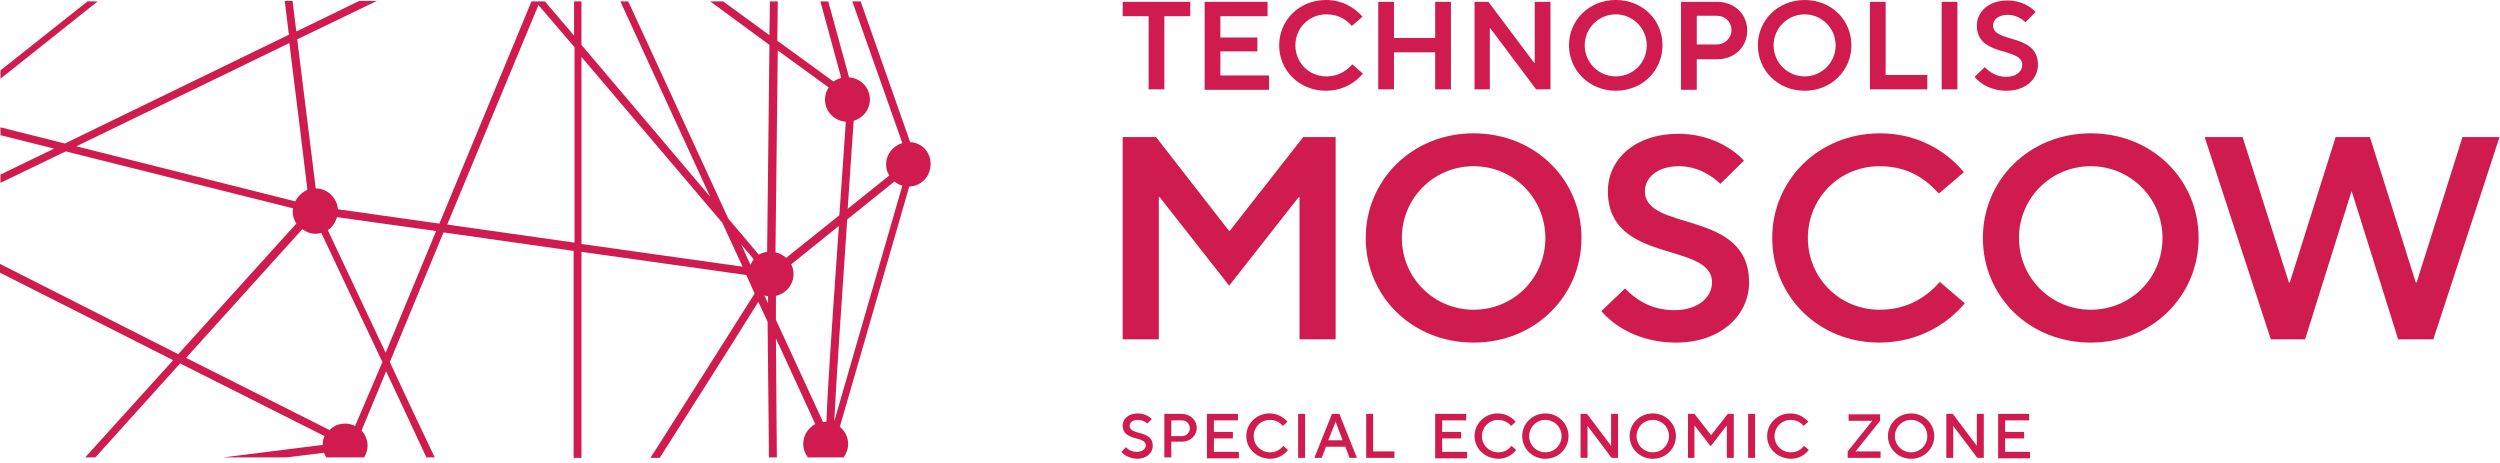<?xml version="1.0" encoding="UTF-8"?> <svg xmlns="http://www.w3.org/2000/svg" width="540" height="100" viewBox="0 0 540 100" fill="none"><path d="M242.5 73.3V29.6H249.7L265.5 49.9H265.6L281.5 29.6H288.5V73.3H280.7V42.6H280.5L265.5 61.7L250.5 42.6H250.3V73.3H242.5Z" fill="#D01B50"></path><path d="M295 51.4C295 38.9 305 28.8 318.3 28.8C331.6 28.8 341.6 38.8 341.6 51.4C341.6 63.9 331.6 74 318.3 74C305 74 295 64 295 51.4ZM333.8 51.4C333.8 42.8 326.9 35.9 318.3 35.9C309.7 35.9 302.8 42.8 302.8 51.4C302.8 60 309.7 66.9 318.3 66.9C326.9 66.9 333.8 60.1 333.8 51.4Z" fill="#D01B50"></path><path d="M345.9 67.2L351 62.3C353.1 64.5 356.5 67 361.7 67C366.9 67 369.8 64.1 369.8 61C369.8 52.1 347.3 57.2 347.3 41.3C347.3 34.4 353.2 28.9 362.5 28.9C369.4 28.9 374.3 32.1 376.7 34.7L371.6 39.7C369.9 38.1 366.8 35.9 362.7 35.9C357.8 35.9 355.3 38.5 355.3 41.3C355.3 50.2 377.8 45.1 377.8 61C377.8 68 371.8 74 362 74C354 74 348.5 70.3 345.9 67.2Z" fill="#D01B50"></path><path d="M382.8 51.4C382.8 38.9 392.8 28.8 406.1 28.8C415 28.8 421.1 33.4 424.2 37.2L418.8 41.8C416.3 39.1 412.6 35.9 406 35.9C397.3 35.9 390.5 42.8 390.5 51.4C390.5 60 397.3 66.9 406 66.9C412.5 66.9 416.5 63.7 419 60.9L424.4 65.5C421.2 69.4 414.9 74 405.9 74C392.8 74 382.8 64 382.8 51.4Z" fill="#D01B50"></path><path d="M428.3 51.4C428.3 38.9 438.3 28.8 451.6 28.8C464.9 28.8 474.9 38.8 474.9 51.4C474.9 63.9 464.9 74 451.6 74C438.3 74 428.3 64 428.3 51.4ZM467.1 51.4C467.1 42.8 460.2 35.9 451.6 35.9C443 35.9 436.1 42.8 436.1 51.4C436.1 60 443 66.9 451.6 66.9C460.2 66.9 467.1 60.1 467.1 51.4Z" fill="#D01B50"></path><path d="M490.5 73.3L476.2 29.6H484.4L494.4 61H494.6L504.5 29.6H511.9L521.8 61H522L531.9 29.6H539.9L525.6 73.3H518L508 41.4H507.9L497.9 73.3H490.5Z" fill="#D01B50"></path><path d="M248.1 19.3V3.5H242.5V0.4H257.1V3.5H251.5V19.3H248.1Z" fill="#D01B50"></path><path d="M260.2 19.3V0.4H273.8V3.5H263.6V8.1H271.6V11.1H263.6V16.3H274.1V19.4H260.2V19.3Z" fill="#D01B50"></path><path d="M276.3 9.8C276.3 4.4 280.6 0 286.4 0C290.3 0 292.9 2 294.3 3.6L292 5.6C290.9 4.4 289.3 3.1 286.5 3.1C282.7 3.1 279.8 6.1 279.8 9.8C279.8 13.5 282.7 16.5 286.5 16.5C289.3 16.5 291 15.1 292.1 13.9L294.4 15.9C293 17.6 290.3 19.6 286.4 19.6C280.6 19.6 276.3 15.2 276.3 9.8Z" fill="#D01B50"></path><path d="M297.7 19.3V0.4H301.1V8.2H310V0.4H313.4V19.3H310V11.3H301.1V19.3H297.7Z" fill="#D01B50"></path><path d="M318.5 19.3V0.4H321.5L331.4 13.6H331.5V0.4H334.9V19.3H331.8L321.9 6.1H321.8V19.3H318.5Z" fill="#D01B50"></path><path d="M338.9 9.8C338.9 4.4 343.2 0 349 0C354.8 0 359.1 4.3 359.1 9.8C359.1 15.2 354.8 19.6 349 19.6C343.3 19.6 338.9 15.2 338.9 9.8ZM355.7 9.8C355.7 6.1 352.7 3.1 349 3.1C345.3 3.1 342.3 6.1 342.3 9.8C342.3 13.5 345.3 16.5 349 16.5C352.8 16.5 355.7 13.5 355.7 9.8Z" fill="#D01B50"></path><path d="M363.1 19.3V0.4H370.9C374.7 0.4 377.4 3.1 377.4 6.6C377.4 10.1 374.7 12.8 370.9 12.8H366.5V19.4H363.1V19.3ZM366.5 9.6H370.8C372.6 9.6 374 8.2 374 6.5C374 4.7 372.6 3.4 370.8 3.4H366.5V9.6Z" fill="#D01B50"></path><path d="M379.7 9.8C379.7 4.4 384 0 389.8 0C395.6 0 399.9 4.3 399.9 9.8C399.9 15.2 395.6 19.6 389.8 19.6C384 19.6 379.7 15.2 379.7 9.8ZM396.5 9.8C396.5 6.1 393.5 3.1 389.8 3.1C386.1 3.1 383.1 6.1 383.1 9.8C383.1 13.5 386.1 16.5 389.8 16.5C393.5 16.5 396.5 13.5 396.5 9.8Z" fill="#D01B50"></path><path d="M403.9 19.3V0.4H407.3V16.2H416.3V19.3H403.9Z" fill="#D01B50"></path><path d="M419.4 19.3V0.4H422.8V19.3H419.4Z" fill="#D01B50"></path><path d="M426.5 16.6L428.7 14.5C429.6 15.4 431.1 16.6 433.3 16.6C435.6 16.6 436.8 15.4 436.8 14C436.8 10.1 427 12.4 427 5.5C427 2.5 429.6 0.1 433.6 0.1C436.6 0.1 438.7 1.5 439.7 2.6L437.5 4.8C436.8 4.1 435.4 3.2 433.7 3.2C431.6 3.2 430.5 4.3 430.5 5.5C430.5 9.4 440.2 7.1 440.2 14C440.2 17 437.6 19.6 433.4 19.6C430 19.6 427.6 18 426.5 16.6Z" fill="#D01B50"></path><path d="M242.2 97.6L243.2 96.6C243.7 97.1 244.4 97.6 245.6 97.6C246.8 97.6 247.5 96.9 247.5 96.2C247.5 94.1 242.5 95.4 242.5 91.9C242.5 90.5 243.7 89.3 245.8 89.3C247.2 89.3 248.3 90 248.8 90.5L247.8 91.5C247.4 91.1 246.7 90.7 245.8 90.7C244.6 90.7 244 91.3 244 92C244 94.1 249 92.8 249 96.3C249 97.8 247.7 99.1 245.6 99.1C243.9 99 242.8 98.3 242.2 97.6Z" fill="#D01B50"></path><path d="M251.5 98.9V89.4H255.3C257.1 89.4 258.5 90.8 258.5 92.4C258.5 94.1 257.1 95.4 255.3 95.4H253V98.8H251.5V98.9ZM253 94.2H255.3C256.2 94.2 257 93.5 257 92.5C257 91.6 256.3 90.8 255.3 90.8H253V94.2Z" fill="#D01B50"></path><path d="M260.7 98.9V89.4H267.4V90.8H262.2V93.3H266.3V94.7H262.2V97.6H267.6V99H260.7V98.9Z" fill="#D01B50"></path><path d="M269.2 94.2C269.2 91.5 271.4 89.3 274.2 89.3C276.1 89.3 277.4 90.3 278.1 91.1L277.1 92C276.6 91.4 275.7 90.7 274.3 90.7C272.3 90.7 270.8 92.3 270.8 94.2C270.8 96.2 272.4 97.7 274.3 97.7C275.8 97.7 276.6 97 277.2 96.3L278.2 97.2C277.5 98.1 276.2 99.1 274.3 99.1C271.4 99 269.2 96.9 269.2 94.2Z" fill="#D01B50"></path><path d="M280.4 98.9V89.4H281.9V98.9H280.4Z" fill="#D01B50"></path><path d="M283.9 98.9L287.7 89.4H289.3L293.1 98.9H291.5L290.6 96.5H286.4L285.5 98.9H283.9ZM286.9 95.1H290L288.5 91.1L286.9 95.1Z" fill="#D01B50"></path><path d="M295.1 98.9V89.4H296.6V97.5H301.2V98.9H295.1Z" fill="#D01B50"></path><path d="M310 98.9V89.4H316.7V90.8H311.5V93.3H315.6V94.7H311.5V97.6H316.9V99H310V98.9Z" fill="#D01B50"></path><path d="M318.5 94.2C318.5 91.5 320.7 89.3 323.5 89.3C325.4 89.3 326.7 90.3 327.4 91.1L326.4 92C325.9 91.4 325 90.7 323.6 90.7C321.6 90.7 320.1 92.3 320.1 94.2C320.1 96.2 321.7 97.7 323.6 97.7C325.1 97.7 325.9 97 326.5 96.3L327.5 97.2C326.8 98.1 325.5 99.1 323.6 99.1C320.7 99 318.5 96.9 318.5 94.2Z" fill="#D01B50"></path><path d="M328.8 94.2C328.8 91.5 331 89.3 333.8 89.3C336.6 89.3 338.8 91.5 338.8 94.2C338.8 96.9 336.6 99.1 333.8 99.1C331 99.1 328.8 96.9 328.8 94.2ZM337.3 94.2C337.3 92.2 335.7 90.7 333.8 90.7C331.8 90.7 330.3 92.3 330.3 94.2C330.3 96.2 331.9 97.7 333.8 97.7C335.8 97.7 337.3 96.1 337.3 94.2Z" fill="#D01B50"></path><path d="M341.4 98.9V89.4H342.8L348 96.3V89.4H349.5V98.9H348.1L342.9 92V98.9H341.4Z" fill="#D01B50"></path><path d="M352 94.2C352 91.5 354.2 89.3 357 89.3C359.8 89.3 362 91.5 362 94.2C362 96.9 359.8 99.1 357 99.1C354.2 99.1 352 96.9 352 94.2ZM360.5 94.2C360.5 92.2 358.9 90.7 357 90.7C355 90.7 353.5 92.3 353.5 94.2C353.5 96.2 355.1 97.7 357 97.7C359 97.7 360.5 96.1 360.5 94.2Z" fill="#D01B50"></path><path d="M364.6 98.9V89.4H366L369.6 94L373.2 89.4H374.5V98.9H373V92H372.9L369.5 96.4L366.1 92H366V98.9H364.6Z" fill="#D01B50"></path><path d="M377.6 98.9V89.4H379.1V98.9H377.6Z" fill="#D01B50"></path><path d="M381.7 94.2C381.7 91.5 383.9 89.3 386.7 89.3C388.6 89.3 389.9 90.3 390.6 91.1L389.6 92C389.1 91.4 388.2 90.7 386.8 90.7C384.8 90.7 383.3 92.3 383.3 94.2C383.3 96.2 384.9 97.7 386.8 97.7C388.3 97.7 389.1 97 389.7 96.3L390.7 97.2C390 98.1 388.7 99.1 386.8 99.1C383.9 99 381.7 96.9 381.7 94.2Z" fill="#D01B50"></path><path d="M399.1 98.9V97.5L404.4 90.9H399.3V89.5H406.1V90.9L400.8 97.5H406.2V98.9H399.1Z" fill="#D01B50"></path><path d="M407.8 94.2C407.8 91.5 410 89.3 412.8 89.3C415.6 89.3 417.8 91.5 417.8 94.2C417.8 96.9 415.6 99.1 412.8 99.1C410 99.1 407.8 96.9 407.8 94.2ZM416.3 94.2C416.3 92.2 414.7 90.7 412.8 90.7C410.8 90.7 409.3 92.3 409.3 94.2C409.3 96.2 410.9 97.7 412.8 97.7C414.8 97.7 416.3 96.1 416.3 94.2Z" fill="#D01B50"></path><path d="M420.4 98.9V89.4H421.8L427 96.3V89.4H428.5V98.9H427.1L421.9 92V98.9H420.4Z" fill="#D01B50"></path><path d="M431.6 98.9V89.4H438.3V90.8H433.1V93.3H437.2V94.7H433.1V97.6H438.5V99H431.6V98.9Z" fill="#D01B50"></path><path d="M0.1 15.2V17L21.1 0.3H18.9L0.1 15.2Z" fill="#D01B50"></path><path d="M196.6 30.7L185.9 0.3H184.1L194.9 30.9C192.9 31.5 191.4 33.3 191.4 35.5C191.4 36.4 191.6 37.2 192.1 37.9L183.1 45.1C183.5 38.6 184 32.1 184.4 26.1C186.4 25.5 187.9 23.7 187.9 21.5C187.9 18.9 185.9 16.9 183.4 16.7L178.9 0.3H177.2L181.7 16.8C181.1 17 180.5 17.3 180 17.6L167.9 8.8L168 0.3H166.3L166.2 7.6L156.2 0.3H153.4L166.2 9.7L165.7 54.4C165.1 54.5 164.4 54.7 163.9 55L157.3 47.2L135.7 0.3H134L153.4 42.5L125.6 9.7V0.3H124V7.7L117.7 0.3H114.8L94.9 48.3L73 45.2C72.8 42.7 70.7 40.7 68.2 40.7C67.1 32 65.7 20.7 64.2 8.5L81.4 0.2H77.6L64 6.8C63.7 4.6 63.5 2.4 63.2 0.2H61.5C61.8 2.7 62.1 5.1 62.4 7.5L14 31L0.1 27.5V29.2L11.7 32.1L0.1 37.7V39.5L14.2 32.7L63.3 45C63.3 45.2 63.2 45.4 63.2 45.6C63.2 46.6 63.5 47.5 64 48.3L38.5 76.5L0 57V58.9L37.4 77.8L18.4 98.8H20.6L38.9 78.5L70.1 94.2C69.8 94.8 69.7 95.4 69.7 96.1L48.2 98.8H61.9L70 97.8C70.1 98.2 70.3 98.5 70.5 98.8H78.8L78.7 98.7C79.1 98 79.4 97.2 79.4 96.3C79.4 95 78.9 93.9 78.1 93L83.4 80.2C86.2 86.2 89.2 92.5 92.1 98.8H93.9C90.7 92.1 87.4 85.1 84.2 78.2L95.8 50.2L123.9 54.2V98.9H125.6V54.4L161.2 59.4L162.1 61.4L163 63.4C156 74.5 148 87.1 140.5 98.9H142.5C148.3 89.7 155.4 78.7 163.8 65.2L165.8 69.5L166.1 98.8H167.8L167.6 73.1L176.1 91.6C174.6 92.4 173.5 94 173.5 95.9C173.5 97 173.9 98 174.5 98.8H182.2C182.8 98 183.2 97 183.2 95.9C183.2 94.4 182.5 93.1 181.4 92.2L196.4 40.3C199 40.2 201 38.1 201 35.5C201.1 32.9 199.1 30.8 196.6 30.7ZM63.8 43.5L16.5 31.6L62.5 9.3C64.2 23.1 65.7 34.9 66.4 41C65.3 41.5 64.3 42.4 63.8 43.5ZM76.7 92C76.1 91.7 75.3 91.5 74.6 91.5C73.2 91.5 72 92 71.2 92.9L40.2 77.3L65.3 49.5C66.1 50.1 67.1 50.5 68.2 50.5C68.6 50.5 69 50.4 69.4 50.3C72.2 56.3 77.1 66.6 82.6 78.2L76.7 92ZM83.3 76.2C78.9 66.8 74.5 57.6 70.8 49.7C71.8 49.1 72.4 48.1 72.8 46.9L94.2 49.9L83.3 76.2ZM124 52.4L96.6 48.5L116.3 1.1L124.1 10.2V52.4H124ZM125.6 52.7V12.3L156 48.1L160.4 57.6L125.6 52.7ZM162.1 57.2L160.1 52.8L162.8 56C162.5 56.4 162.3 56.8 162.1 57.2ZM165.1 63.8C165.3 63.9 165.6 63.9 165.9 64V65.5L165.1 63.8ZM168 10.9L179 18.9C178.5 19.6 178.2 20.5 178.2 21.5C178.2 24.1 180.2 26.1 182.7 26.3C182.2 33.8 181.7 40.5 181.3 46.5L169.8 55.7C169.2 55.1 168.4 54.7 167.5 54.5L168 10.9ZM178.5 91.1C178.3 91.1 178 91.1 177.8 91.2L167.6 69.1V63.9C169.8 63.4 171.4 61.5 171.4 59.2C171.4 58.4 171.2 57.7 170.9 57.1L181.2 48.8C179.5 73.1 178.7 85.2 178.5 91.1ZM180.2 91C180.6 82.6 181.8 65.1 183 47.4L193.2 39.2C193.7 39.6 194.2 39.9 194.9 40.1L180.2 91Z" fill="#D01B50"></path></svg> 